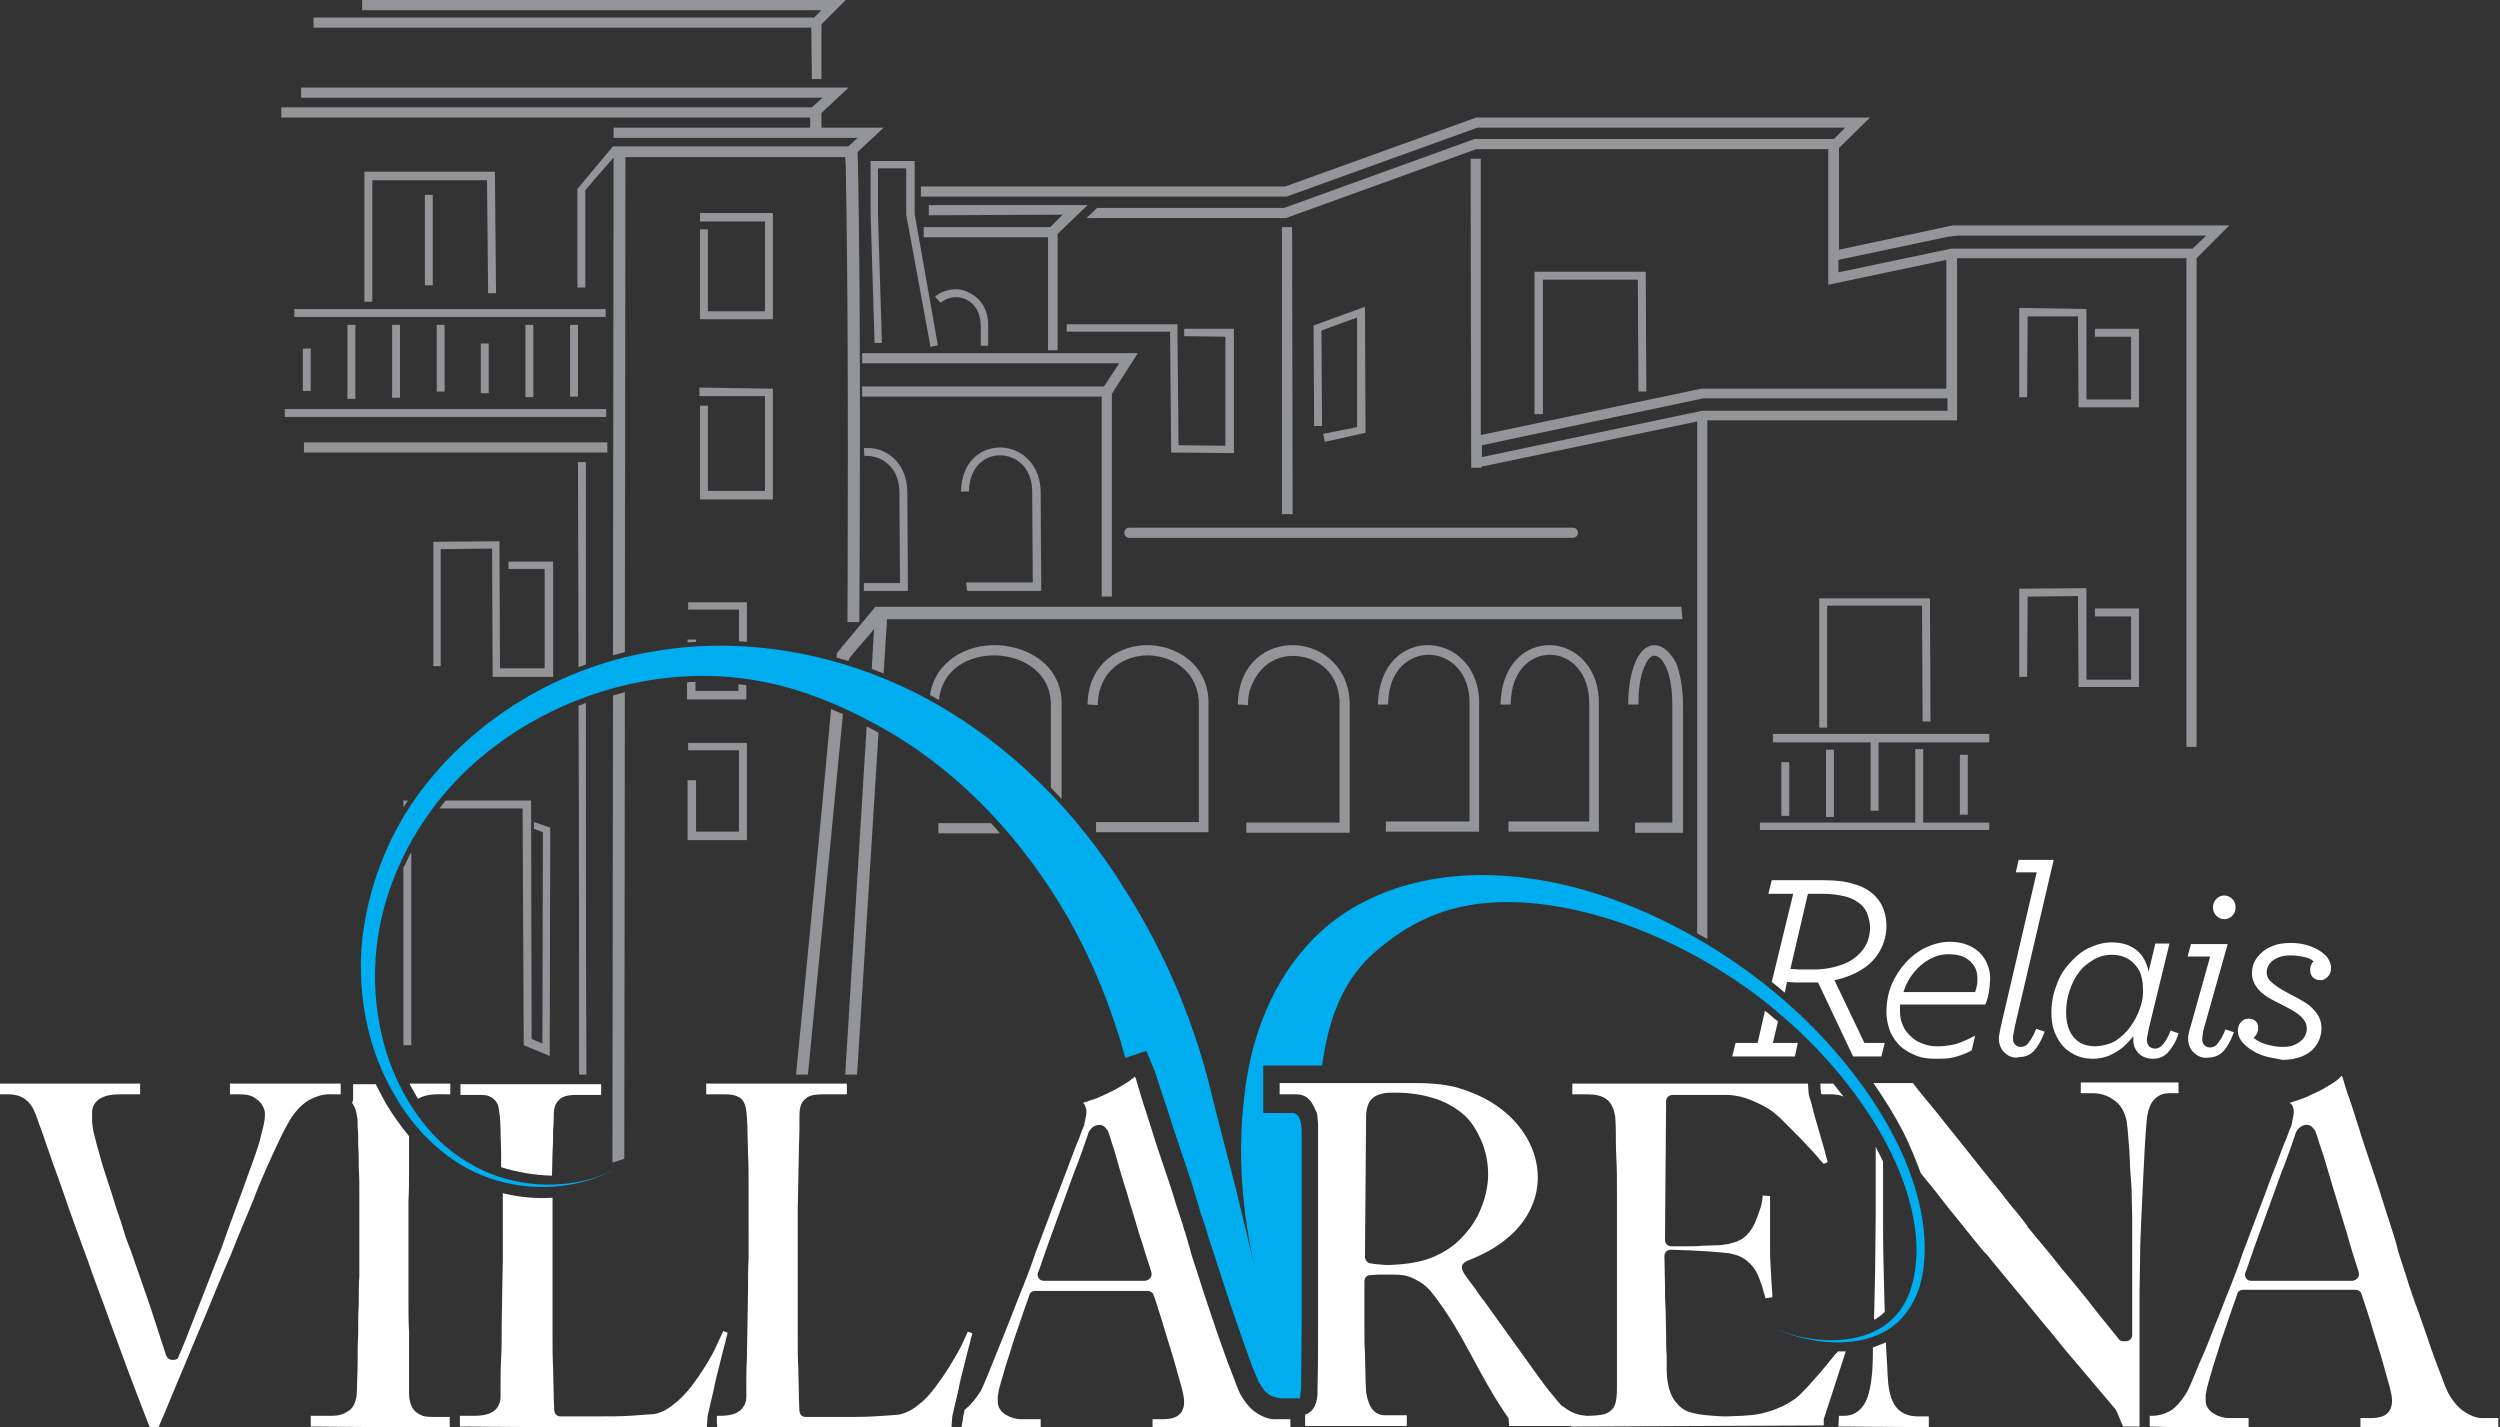 <?xml version="1.0" encoding="utf-8"?>
<!-- Generator: Adobe Illustrator 24.0.2, SVG Export Plug-In . SVG Version: 6.00 Build 0)  -->
<svg version="1.0" id="Layer_1" xmlns="http://www.w3.org/2000/svg" xmlns:xlink="http://www.w3.org/1999/xlink" x="0px" y="0px"
	 viewBox="0 0 442.5 252.6" style="enable-background:new 0 0 442.5 252.6;" xml:space="preserve">
<rect x="0" y="0" width="442.5" height="252.6" fill="#333333" stroke="none"/>
<style type="text/css">
	.st0{fill:#939598;}
	.st1{fill-rule:evenodd;clip-rule:evenodd;fill:#00AEEF;}
	.st2{fill:#FFFFFF;}
	.st3{fill-rule:evenodd;clip-rule:evenodd;fill:#FFFFFF;}
</style>
<g id="Casale">
	<path class="st0" d="M152.9,104.6h7.8l-0.1-17.2c0.1-5.2-3.4-8.1-7-8.1c-0.2,0-0.5,0-0.7,0l0.1,1.4c3-0.2,6.3,2,6.2,6.7l0.1,15.8
		h-6.4V104.6z"/>
	<path class="st0" d="M121.8,107.9h9v5.6c0.4,0,0.9,0.1,1.4,0.1v-7h-10.4L121.8,107.9L121.8,107.9z"/>
	<polygon class="st0" points="123.9,39.2 135.4,39.2 135.4,55.1 125.3,55.1 125.3,40.6 123.9,40.6 123.9,56.5 136.8,56.5 
		136.8,37.7 123.9,37.7 	"/>
	<path class="st0" d="M171.2,104.6h13.1l-0.1-17.2c0.1-5.1-3.3-8-6.9-8.2c-3.6-0.1-7.1,2.4-7.2,7.8h1.4c0.1-4.6,3-6.5,5.7-6.4
		c2.8,0.1,5.6,2.3,5.5,6.7l0.1,15.8h-11.8L171.2,104.6z"/>
	<polygon class="st0" points="123.8,70.1 135.4,70.1 135.4,86.9 125.3,86.9 125.3,71.8 123.9,71.8 123.9,88.4 136.8,88.4 
		136.8,68.8 123.8,68.6 	"/>
	<path class="st0" d="M123.2,113.2h-1.5v0.5c0.5,0,1-0.1,1.5-0.1V113.2z"/>
	<path class="st0" d="M174.9,61.2v-3.4c0.1-3-1.4-5.1-3.4-6c-0.7-0.4-1.5-0.6-2.3-0.6c-1.3,0-2.6,0.4-3.7,1.3l1,1.1
		c1.3-1.1,3-1.3,4.5-0.6s2.6,2.3,2.6,4.8v3.4L174.9,61.2L174.9,61.2z"/>
	<polygon class="st0" points="196.8,105.6 196.8,69.7 201.4,62.5 152.6,62.5 152.6,64.3 198.1,64.3 195.4,68.4 152.6,68.4 
		152.6,70.2 195,70.2 195,105.6 	"/>
	<polygon class="st0" points="143.7,14 145.4,14 145.4,4.3 149.7,0 64.1,0 64.1,1.8 145.4,1.8 144.1,3.1 55.5,3.1 55.5,4.9 
		143.6,4.9 	"/>
	<path class="st0" d="M71.4,185h1.4v-34.2c-0.5,0.9-0.9,1.9-1.4,2.8V185z"/>
	<path class="st0" d="M71.4,142.9c0.3-0.4,0.5-0.8,0.8-1.2h-0.8V142.9z"/>
	<path class="st0" d="M94.5,146.7l1.6,0.6l-0.1,37.4l-1.9-0.8L94,141.7H78.9c-0.4,0.4-0.7,0.9-1.1,1.4h14.7l0.2,41.9l4.6,1.9
		l0.1-40.4l-2.9-1L94.5,146.7L94.5,146.7z"/>
	<polygon class="st0" points="90,100.7 96.4,100.7 96.4,118.3 88.5,118.3 88.4,95.8 76.7,95.9 76.7,117.9 78,117.9 78,97.2 
		87.1,97.1 87.2,119.8 97.9,119.8 97.9,99.4 90,99.4 	"/>
	<path class="st0" d="M149.7,29.6c0.6,29.3,0.3,79.5,0.3,80.1v0.4h2.1v-0.4c0-0.5,0.4-54.2-0.3-82.8l4.6-4.3h-11V20l4.8-4.5H53.3
		v1.8h92.3l-1.9,1.7H49.8v1.8h93.6v1.8h-34.8v1.8h43.2l-1.6,1.5h-41.7c-1.5,1.8-6,7.2-6.1,7.3l-0.2,0.2v0.3v17.2h1.4V33.8v-0.1
		c0.7-0.9,3.2-3.8,5-5.8l-0.1,88.1c0.7-0.2,1.4-0.4,2.1-0.6l0.1-87.6h38.9L149.7,29.6z"/>
	<path class="st0" d="M293.1,114.2c-1.6-0.1-2.7,1-3.5,2.7s-1.4,4.3-1.4,7.6v0.2h1.8v-0.2c0-3.2,0.5-5.4,1.2-6.8
		c0.7-1.5,1.4-1.8,1.8-1.6c0.5,0,1.2,0.5,1.9,2c0.7,1.5,1.1,3.8,1.1,6.8v20.7h-6.6v1.8h8.5V125c0-3.2-0.5-5.7-1.2-7.6
		C295.8,115.7,294.6,114.4,293.1,114.2z"/>
	<path class="st0" d="M199,94.3c0,0.5,0.4,0.9,0.9,0.9h78.5c0.5,0,0.9-0.4,0.9-0.9s-0.4-0.9-0.9-0.9h-78.5
		C199.4,93.4,199,93.8,199,94.3z"/>
	<polygon class="st0" points="208.6,78.8 208.4,57.4 188.8,57.4 188.8,58.7 207.1,58.7 207.3,80.1 218.4,80.2 218.4,58.2 
		209.6,58.2 209.6,59.5 216.9,59.6 216.9,78.9 	"/>
	<polygon class="st0" points="226.9,40.2 226.9,91 228.8,91 228.7,40.2 	"/>
	<polygon class="st0" points="154.1,28.5 154.1,37.8 154.8,60.7 156.1,60.7 155.4,37.8 155.4,29.8 160.4,29.8 160.4,38 164.7,61.4 
		166,61.1 161.9,37.9 161.9,28.5 	"/>
	<polygon class="st0" points="163.5,40.2 163.5,42 185.5,42 185.5,62 187.2,62 187.2,41.4 192.5,36.3 164.4,36.3 164.4,38.1 
		188.1,38 185.9,40.2 	"/>
	<path class="st0" d="M297.6,107.4h-0.2H154.9l-0.2,0.3c-0.9,1.1-6.3,7.5-6.4,7.7l-0.2,0.3v0.4c0,0.1,0,0.2,0,0.3
		c0.7,0.2,1.4,0.4,2.1,0.6l0.1-0.4l0.2-0.3c0.7-0.9,2.2-2.6,3.6-4.2l0.6-0.8l-0.4,7.1c0.7,0.3,1.4,0.5,2.1,0.8l0.6-9.6h140.8
		L297.6,107.4L297.6,107.4z"/>
	<polygon class="st0" points="234.2,76.8 234.5,78.2 241.7,76.6 241.6,54.3 232.5,57.6 232.6,75.4 234,75.4 233.9,58.5 240.2,56.2 
		240.2,75.6 	"/>
	<path class="st0" d="M274.6,114.2c-4.5-0.2-8.8,3.3-9,10.3v0.2h1.8v-0.2c0.1-6.1,3.8-8.7,7.1-8.6c3.4,0.1,6.9,3,6.8,8.9v20.6H267
		v1.8h16v-22.4C283.2,118.3,279,114.4,274.6,114.2z"/>
	<path class="st0" d="M253.1,114.2c-4.6-0.2-9,3.3-9.2,10.3v0.2h1.8v-0.2c0.1-6.1,3.9-8.7,7.4-8.6s7.2,3.1,7,8.9v20.6h-14.8v1.8
		h16.5v-22.4C262,118.2,257.6,114.4,253.1,114.2z"/>
	<path class="st0" d="M229.2,114.2c-5-0.2-9.9,3.2-10.1,10.3v0.2l1.8,0.1v-0.2c0-0.8,0.1-1.5,0.2-2v-0.1c1.5-4.8,4.8-6.5,8.1-6.4
		c4.1,0.2,8.1,3.1,7.9,8.9v20.6h-16.5v1.8h18.3V125C239,118.2,234.1,114.4,229.2,114.2z"/>
	<path class="st0" d="M203.5,114.2c-5.2-0.2-10.8,3.1-11,10.3v0.2l1.8,0.1v-0.2c0.2-5.9,4.7-8.7,9.1-8.6c4.6,0.2,8.9,3.2,8.8,8.9
		v20.6H194v1.8h19.9V125C214.2,118.1,208.8,114.4,203.5,114.2z"/>
	<path class="st0" d="M176.5,114.2c-5.3-0.2-10.9,2.7-11.9,8.8l1.6,0.9c0.5-5.4,5.2-8,10.1-7.9c5.1,0.2,9.8,3.3,9.7,8.9v14.5
		c0.6,0.6,1.2,1.3,1.9,2V125C188.2,118.1,182.3,114.4,176.5,114.2z"/>
	<polygon class="st0" points="313.8,131.4 331.1,131.4 331.1,143.5 332.5,143.5 332.5,131.4 352.1,131.4 352.1,129.9 313.8,129.9 	
		"/>
	<polygon class="st0" points="340.4,132.6 339,132.6 339,145.6 311.5,145.6 311.5,146.9 352.1,146.9 352.1,145.6 340.4,145.6 	"/>
	<rect x="315.3" y="134.9" class="st0" width="1.4" height="9.5"/>
	<path class="st0" d="M130.8,122.3h-7.7v-1.6c-0.5,0-1,0-1.5,0.1v3h10.5v-2.5c-0.4-0.1-0.9-0.1-1.4-0.2V122.3z"/>
	<rect x="323.2" y="132.7" class="st0" width="1.4" height="11.9"/>
	<path class="st0" d="M166.1,145.7v1.8h10.9c-0.5-0.6-1-1.2-1.6-1.8H166.1z"/>
	<path class="st0" d="M345.6,39.9L345.6,39.9l-20.1,4.3V26.2l5.5-5.4h-69.7l-33.8,12.2H163v1.8h64.7l33.8-12.2h65.1l-2,2H261
		l-33.7,12.2h-33.1l-1.9,1.8h35.3l33.7-12.2h62.3v23.7v0.3l20.9-4.4v22.8h-43.4l-39,8.2V28.1h-1.8l0.1,54.7h1.8v-0.2l38.2-8v90.6
		c0.6,0.3,1.2,0.7,1.8,1V74.4h42.4h1.8V45.7h40.6v86.5h1.8V45.7l5.8-5.8C394.7,39.9,345.6,39.9,345.6,39.9z M344.7,72.7h-43.4
		l-39,8.2v-2.1l39.2-8.3h43.2L344.7,72.7L344.7,72.7z M388.1,44h-42.7l-20,4.2V46l19.4-4.1l1.8-0.2h43.9L388.1,44z"/>
	<rect x="346.9" y="133.6" class="st0" width="1.4" height="10.6"/>
	<polygon class="st0" points="370.8,59.6 377.2,59.6 377.2,70.7 369.3,70.7 369.3,54.7 357.4,54.5 357.4,70.3 358.8,70.3 358.9,56 
		367.8,56 367.9,72.1 378.6,72.1 378.6,58.2 370.8,58.2 	"/>
	<polygon class="st0" points="289.9,49.5 290,69.3 291.4,69.3 291.3,48.1 271.6,48.1 271.6,73.3 273.1,73.3 273.1,49.5 	"/>
	<polygon class="st0" points="340.2,107.2 340.3,127.7 341.7,127.7 341.6,105.9 322,105.9 322,128.8 323.4,128.8 323.4,107.2 	"/>
	<polygon class="st0" points="370.8,109.1 377.2,109.1 377.2,120.3 369.3,120.3 369.3,104.1 357.4,104.2 357.4,119.8 358.8,119.8 
		358.9,105.6 367.8,105.5 367.9,121.6 378.6,121.6 378.6,107.7 370.8,107.7 	"/>
	<rect x="77.3" y="57.5" class="st0" width="1.4" height="11.8"/>
	<rect x="69.4" y="57.5" class="st0" width="1.4" height="12.9"/>
	<rect x="85.1" y="60.8" class="st0" width="1.4" height="8.8"/>
	<rect x="61.5" y="57.5" class="st0" width="1.4" height="13.1"/>
	<rect x="93" y="57.5" class="st0" width="1.4" height="12.8"/>
	<rect x="52.1" y="54.7" class="st0" width="55.1" height="1.4"/>
	<rect x="100.9" y="57.5" class="st0" width="1.4" height="12.7"/>
	<polygon class="st0" points="121.8,132.8 130.8,132.8 130.8,147.2 123.2,147.2 123.2,138.1 121.7,138.1 121.7,148.7 132.2,148.7 
		132.2,131.5 121.8,131.5 	"/>
	<rect x="53.8" y="78.3" class="st0" width="53.7" height="1.8"/>
	<rect x="50.4" y="72.4" class="st0" width="56.9" height="1.4"/>
	<path class="st0" d="M103.7,81.8h-1.4c0,11.3,0.1,23.6,0.1,36.3c0.4-0.2,0.9-0.3,1.3-0.5C103.7,105.1,103.7,92.9,103.7,81.8z"/>
	<rect x="53.6" y="61.7" class="st0" width="1.4" height="7.5"/>
	<polygon class="st0" points="86.4,51.9 87.8,51.9 87.6,30.4 64.5,30.4 64.5,53.4 65.9,53.4 65.9,31.9 86.2,31.9 	"/>
	<rect x="75.2" y="34.5" class="st0" width="1.4" height="16"/>
	<path class="st0" d="M102.4,124.9c0.1,23.2,0.1,46.6,0.1,65.3h1.3c-0.1-18.8-0.1-42.5-0.1-65.8
		C103.3,124.6,102.9,124.8,102.4,124.9z"/>
	<path class="st0" d="M149.6,190.2h2.1l3.8-60.5c-0.7-0.4-1.4-0.8-2.1-1.1L149.6,190.2z"/>
	<path class="st0" d="M140.9,190.2h2.1c2.1-21.4,4.4-45,6.2-63.8c-0.7-0.3-1.4-0.6-2.1-0.9C145.4,144.5,143,168.6,140.9,190.2z"/>
	<path class="st0" d="M108.4,205.8l2.1-0.7l0.1-82.6c-0.7,0.2-1.4,0.4-2.1,0.6L108.4,205.8z"/>
</g>
<path id="V_1_" class="st1" d="M224.7,246.9c-0.6-0.4-1.2-1-1.9-2.3c-0.2-0.4-0.5-1.2-1.1-2.6c-0.5-1.4-1.1-3-1.8-5
	c-0.7-2-1.4-4-2.1-6.1c-0.7-2.1-1.4-4.2-2-6.1c-0.6-1.9-1.2-3.6-1.6-4.9c-0.1-0.2-0.1-0.5-0.2-0.6l-0.7-2.3h0l-0.2-0.7l-0.1-0.2
	c-0.2-0.5-0.3-1-0.4-1.1l-0.4-1.4l-0.7-2.3l-0.2-0.7c-0.6-2-1.3-4-2-6.1c-0.7-2.1-1.4-4.1-2-6c-0.6-2-1.2-3.7-1.7-5.2l-1.2-3.7
	l-0.1-0.2l-1.4-3.4l-3.6,1.2l-0.1,0.1c-2.4-8.8-5.8-17.2-10.3-25.1c-7.7-13.3-18.3-24.9-31.4-32.6c-13.1-7.6-25.8-11.5-41.2-9.4
	c-16.3,2.3-32.4,11.4-41.6,25.6c-4.6,7-7.6,15.2-8.2,23.6c-0.6,8.2,1,16.8,4.9,24c2.8,5.1,6.7,9.7,11.7,12.5
	c6.3,3.8,14.4,4.8,21.8,2.7l3.8-1.5l-3.8,1.6c-7.4,2.4-15.6,1.7-22.4-2c-5.2-2.9-9.5-7.4-12.5-12.6c-4.4-7.3-6.4-16-6.1-24.8
	c0.4-8.8,3.2-17.6,7.8-25.2c9.5-15.3,26.2-25.9,44-28.8c16.6-2.9,33.9,0.6,48.4,8.4c14.5,7.9,26.5,19.9,35.1,33.9
	c6.8,10.7,11.9,22.6,15,35c1.3,5.4,3,11.7,4.5,17.6l4.4,18.3l-0.8-3.3c-2.6-10.9-3.2-21.3-2.1-30.8c1.3-12.4,6.1-23.1,14.6-30.4
	c8.6-7.2,21.3-10.6,36-8.5c15.7,2.1,33.7,10.9,47.7,24c7,6.6,12.8,14.1,16.8,21.8c3.9,7.6,5.8,15.2,5.3,21.7
	c-0.3,4.6-1.9,8.6-5,11.3c-4,3.4-10.4,4.2-17.5,2.3l-3.7-1.3l3.7,1.2c6.9,1.6,13.1,0.5,16.7-2.9c2.9-2.6,4.2-6.7,4.4-11.2
	c0.3-6.4-1.9-13.8-5.8-20.9c-4-7.2-9.7-14.3-16.4-20.3c-13.3-12.1-30.3-19.6-44.5-21.2c-13.5-1.5-22.2,2.2-29.8,9.1
	c-5.4,5.1-7.6,11.8-8.7,19.5h-10.4v8.4l5.1,0c1.6,0,1.7,2.3,1.7,3.6v21.4c0,4,0,8.1,0,12.2c0,3.8-0.1,7.6-0.1,11.5l-0.2,1.8l-0.1,0
	h-3.3C226,247.4,225.4,247.3,224.7,246.9"/>
<g id="Villarena">
	<path class="st2" d="M27.2,253.3l-0.3-0.1c-0.2-0.3-0.4-0.6-0.6-1.1c-0.6-1.5-1.3-3.4-2.2-5.7c-0.9-2.3-1.8-4.8-2.8-7.5
		s-2-5.4-3-8.2c-1-2.7-2-5.3-2.8-7.7c-0.9-2.4-1.6-4.4-2.2-6c-0.6-1.6-1.2-3.4-1.9-5.4c-0.7-2-1.4-4-2.1-5.9c-0.7-2-1.3-3.7-1.8-5.2
		c-0.6-1.5-0.9-2.6-1.2-3.3c-0.4-1.1-1-2-1.8-2.6c-0.8-0.6-1.8-0.9-2.9-0.9H0v-1.9h24.8v1.9H21c-1.2,0-2.3,0.2-3.2,0.7
		c-0.9,0.5-1.5,1.4-1.5,2.5c0,0.4,0,0.8,0,1.4c0,0.6,0.1,1.2,0.2,1.8c0.2,0.9,0.5,2,0.9,3.5c0.4,1.5,0.9,3.2,1.5,5
		c0.6,1.8,1.2,3.6,1.7,5.3c0.6,1.7,1.1,3.2,1.5,4.6c0.2,0.7,0.6,1.7,1.1,3c0.5,1.4,1,2.9,1.6,4.6c0.6,1.7,1.2,3.5,1.8,5.2
		c0.6,1.8,1.1,3.4,1.6,4.9c0.5,1.5,0.9,2.8,1.2,3.7c0.2,0.5,0.6,0.8,1.1,0.8h0.2c0.3,0,0.6-0.1,0.8-0.3l0.2-0.5c0.4-1,1-2.3,1.6-3.9
		c0.6-1.6,1.3-3.3,2-5.1c0.7-1.8,1.4-3.6,2.1-5.4c0.7-1.8,1.3-3.3,1.8-4.6c0.5-1.3,0.8-2.3,1-2.8c0.3-0.8,0.7-1.9,1.2-3.3
		c0.5-1.4,1.1-3,1.7-4.6c0.6-1.7,1.2-3.4,1.8-5c0.6-1.7,1.1-3.2,1.4-4.6c0.4-1.4,0.6-2.5,0.6-3.4c0-0.6-0.2-1.1-0.5-1.6
		c-0.3-0.6-0.9-1-1.5-1.4c-0.7-0.4-1.5-0.5-2.4-0.5h-1.8v-1.9h19.6v1.9h-1.7c-1.2-0.1-2.5,0.3-3.7,0.9c-1.3,0.7-2.5,1.9-3.5,3.5
		c-0.6,1-1.3,2.3-2,3.8c-0.7,1.5-1.5,3.2-2.3,5c-0.8,1.8-1.6,3.7-2.3,5.6c-0.8,1.9-1.5,3.6-2.2,5.3c-0.7,1.6-1.2,3-1.7,4.2
		c-0.3,0.7-0.8,1.8-1.5,3.5c-0.7,1.6-1.5,3.6-2.4,5.8c-0.9,2.2-1.9,4.5-2.9,6.9c-1,2.4-1.9,4.6-2.8,6.7c-0.9,2.1-1.6,3.9-2.2,5.3
		c-0.6,1.4-1,2.3-1.1,2.6c-0.1,0.2-0.2,0.3-0.3,0.4L27.2,253.3z"/>
	<path class="st2" d="M81.4,252.5v-1.9h2.4c1.1,0,2-0.1,2.8-0.4c0.7-0.3,1.3-0.7,1.6-1.4c0.3-0.5,0.4-1.1,0.4-1.6c0-0.2,0-1,0-2.2
		c0-1.2,0-2.8,0.1-4.6s0.1-3.8,0.1-5.9c0-2.1,0.1-4.2,0.1-6.2c0-2,0.1-3.9,0.1-5.5c0-1.6,0-2.9,0-3.8V214c0-0.8,0-1.8,0-2.8
		c2.9,0.7,5.8,1,8.8,0.8c0,0.7,0,1.4,0,1.9c0,1.6,0,3.1,0,4.3v7.4c0,0.3,0,1,0,2.1s0,2.4,0,4c0,1.6,0,3.3,0,5.1c0,1.8,0,3.5,0.1,5.3
		c0,1.7,0.1,3.2,0.1,4.6c0,1.3,0.1,2.3,0.1,3c0.1,0.6,0.5,1,1.1,1h4.9c1.6,0,0.3,0,2.1,0c1.8,0,3.5,0,5.2-0.1
		c1.6-0.1,3.1-0.2,4.3-0.3c1.2-0.2,2.4-0.8,3.5-1.7c1.1-0.8,2.1-1.9,3.1-3.1c0.9-1.2,1.8-2.5,2.6-3.8c0.8-1.3,1.5-2.5,2-3.7
		c0.3-0.6,0.5-1.1,0.7-1.5l0.4-0.9l0.8,0.3l-0.1,0.4c-0.1,0.3-0.2,0.7-0.3,1.2c-0.3,1-0.6,2.3-1,3.9c-0.4,1.5-0.8,3.1-1.1,4.7
		c-0.4,1.6-0.7,3-1,4.3c-0.1,0.2-0.1,1.4-0.2,2.4L81.4,252.5L81.4,252.5z M88.7,206.6l0-2.2c0-1.6-0.1-3-0.1-4.2
		c0-1.2-0.1-2-0.1-2.4c-0.1-0.8-0.2-1.5-0.3-2c-0.2-0.7-0.7-1.3-1.3-1.6c-0.6-0.4-1.4-0.4-2.2-0.4h-3.2v-1.9h24.9v1.9h-4.4
		c-0.9,0-1.8,0.1-2.4,0.4c-0.7,0.4-1.2,1-1.4,1.7c-0.2,0.6-0.2,1.4-0.2,2.2c0,0.2,0,0.9-0.1,2c0,1.1,0,2.4-0.1,3.9l-0.1,4.1
		C94.6,208,91.6,207.5,88.7,206.6"/>
	<path class="st2" d="M126.9,250.6h0.4c1.1,0,2-0.1,2.8-0.4c0.7-0.3,1.2-0.7,1.6-1.4c0.3-0.5,0.4-1.1,0.4-1.6c0-0.2,0-1,0-2.2
		c0-1.2,0-2.8,0.1-4.6c0-1.8,0.1-3.8,0.1-5.9c0-2.1,0.1-4.2,0.1-6.2c0-2,0-3.9,0.1-5.5c0-1.6,0-2.9,0-3.8V214c0-1.4,0-3,0-4.7
		c0-1.7,0-3.4-0.1-5c0-1.6-0.1-3-0.1-4.2c0-1.2-0.1-2-0.1-2.4c-0.1-0.8-0.1-1.5-0.3-2c-0.2-0.7-0.6-1.3-1.3-1.6
		c-0.6-0.3-1.4-0.4-2.2-0.4H125v-1.9h24.9v1.9h-4.4c-0.9,0-1.8,0.1-2.4,0.4c-0.7,0.4-1.2,1-1.4,1.7c-0.2,0.6-0.2,1.4-0.2,2.2
		c0,0.2,0,0.9,0,2s-0.1,2.4-0.1,3.9c0,1.5-0.1,3.2-0.1,5c0,1.7-0.1,3.4-0.1,5.1c0,1.6,0,3.1,0,4.3v7.4v2.1c0,1.1,0,2.4,0,4
		c0,1.6,0,3.3,0,5.1c0,1.8,0,3.6,0.1,5.3c0,1.7,0.1,3.2,0.1,4.6c0,1.3,0.1,2.3,0.1,3c0.1,0.6,0.5,1,1.1,1h4.8c1.6,0,0.3,0,2.1,0
		c1.8,0,3.5,0,5.2-0.1c1.7-0.1,3.1-0.2,4.3-0.3c1.2-0.2,2.4-0.8,3.5-1.7c1.1-0.8,2.1-1.9,3-3.1c0.9-1.2,1.8-2.5,2.6-3.8
		c0.8-1.3,1.5-2.5,2.1-3.7c0.3-0.6,0.5-1.1,0.7-1.5l0.4-0.9l0.8,0.3l-0.1,0.4c-0.1,0.3-0.2,0.7-0.3,1.2c-0.3,1-0.6,2.3-1,3.9
		c-0.4,1.5-0.8,3.1-1.1,4.7c-0.4,1.6-0.7,3-1,4.3c-0.1,0.2-0.1,1.4-0.2,2.4h-41.4C126.8,251.6,126.9,250.8,126.9,250.6"/>
	<path class="st2" d="M170.5,250.6c0.1-0.3,0.2-0.7,0.2-1c0,0,0.1-0.1,0.1-0.1c1-0.8,1.9-1.9,2.8-3.3c0.2-0.4,0.6-1.3,1.1-2.5
		c0.5-1.3,1.2-2.9,1.9-4.7s1.6-3.9,2.4-6c0.8-2.1,1.6-4.1,2.4-6.1s1.4-3.7,1.9-5.2c0.1-0.3,0.4-1,0.8-2.1c0.4-1.1,0.9-2.4,1.5-4
		c0.6-1.6,1.2-3.2,1.9-5s1.3-3.4,1.9-5c0.6-1.6,1.1-3,1.6-4.1c0.4-1.2,0.7-1.9,0.9-2.3c0,0,0-0.1,0-0.1c0.1-0.3,0.1-0.6,0.2-1
		c0.1-0.4,0.2-0.9,0.2-1.3c0-0.2,0-0.5-0.1-0.7c-0.1-0.3-0.2-0.6-0.4-0.8l-0.1-0.1l2.4-0.8c0.9-0.4,1.8-0.8,2.6-1.2
		c0.9-0.4,1.6-0.9,2.3-1.3c0.5-0.3,1-0.6,1.3-0.9l0.3-0.2l0.2-0.2l0.1,0l0.2,0.4l0,0.1l1.1,3.7c0.5,1.6,1.1,3.3,1.7,5.3
		c0.6,2,1.3,4,2,6.1c0.7,2.1,1.4,4.1,2,6.1l0.2,0.7l1.4,4.2c-0.4-1.1-0.1-0.3,0.1,0.5l0.1,0.2l1,3.4c-0.2-0.9-0.1-0.3,0,0.1
		c0.4,1.4,1,3.1,1.6,5c0.6,2,1.3,4,2,6.1c0.7,2.1,1.4,4.2,2.1,6.1c0.7,2,1.3,3.6,1.9,5.1c0.5,1.4,0.9,2.4,1.2,3
		c0.9,1.6,1.9,2.8,3.1,3.5c1.1,0.7,2.3,1.1,3.4,1h2.4v1.9h-24.4v-1.9h1.8c1.2,0,2.5-0.2,3.2-1.1c0.7-0.9,0.7-2.2,0.4-3.4
		c-0.1-0.7-0.4-1.6-0.7-2.7c-0.3-1.2-0.7-2.4-1.1-3.9c-0.4-1.4-0.9-2.8-1.3-4.2c-0.4-1.4-0.8-2.7-1.2-3.9c-0.4-1.2-0.6-2.1-0.9-2.7
		c-0.1-0.5-0.6-0.8-1-0.8h-20c-0.5,0-0.9,0.3-1,0.7c-0.1,0.4-0.4,1.2-0.8,2.3c-0.4,1.1-0.8,2.4-1.3,3.8c-0.5,1.4-1,2.9-1.4,4.3
		c-0.5,1.5-0.9,2.8-1.2,3.9c-0.3,1.1-0.6,2-0.7,2.5c-0.1,0.4-0.1,0.8-0.2,1.2c0,0.3,0,0.6,0,0.9c0,1,0.6,1.8,1.4,2.3
		c0.8,0.5,1.8,0.8,2.8,0.8h3.4v1.9h-14.1C170.4,251.6,170.5,250.7,170.5,250.6 M203.8,225.2c-0.1-0.4-0.4-1.3-0.8-2.5
		c-0.4-1.2-0.8-2.7-1.4-4.4c-0.5-1.7-1-3.5-1.6-5.3c-0.5-1.9-1.1-3.6-1.6-5.3c-0.5-1.7-0.9-3.1-1.2-4.2c-0.4-1.1-0.6-1.9-0.7-2.2
		c-0.2-0.5-0.3-1-0.5-1.3l0,0l-0.1-0.1l0,0c-0.2-0.3-0.6-0.8-1.3-0.8c-0.5,0-1,0.2-1.4,0.6c-0.4,0.4-0.6,0.8-0.7,1.3
		c-0.1,0.2-0.3,0.9-0.7,2c-0.4,1.1-0.9,2.6-1.6,4.3c-0.6,1.7-1.3,3.5-2,5.5c-0.7,1.9-1.4,3.8-2,5.5s-1.2,3.3-1.6,4.5
		c-0.4,1.2-0.7,2.1-0.9,2.5c-0.2,0.7,0.3,1.4,1,1.4h18C203.5,226.6,204,225.9,203.8,225.2"/>
	<path class="st2" d="M380.5,252.5v-1.9h0.3c1.4,0,2.6-0.4,3.7-1.1c1-0.8,1.9-1.9,2.7-3.3c0.2-0.4,0.6-1.3,1.1-2.5
		c0.5-1.3,1.2-2.9,2-4.7c0.8-1.9,1.5-3.9,2.4-6c0.8-2.1,1.6-4.1,2.4-6.1s1.4-3.7,1.9-5.2c0.1-0.3,0.4-1,0.8-2.1s0.9-2.4,1.5-4
		c0.6-1.6,1.2-3.2,1.9-5c0.6-1.8,1.3-3.4,1.9-5c0.6-1.6,1.1-3,1.6-4.1c0.4-1.2,0.7-1.9,0.9-2.3c0,0,0-0.1,0-0.1
		c0.1-0.3,0.1-0.6,0.2-1c0.1-0.4,0.2-0.9,0.2-1.3c0-0.2,0-0.5-0.1-0.7c-0.1-0.3-0.2-0.6-0.5-0.8l-0.1-0.1l2.4-0.8
		c0.9-0.4,1.8-0.8,2.6-1.2c0.9-0.4,1.6-0.9,2.3-1.3c0.7-0.4,1.2-0.8,1.6-1.2l0.3-0.3l0.2,0.5c0.3,0.9,0.6,2.2,1.2,3.7
		c0.5,1.6,1.1,3.3,1.7,5.3c0.6,2,1.3,4,2,6.1c0.7,2.1,1.4,4.1,2,6.1c0.6,2,1.2,3.7,1.7,5.3c0.5,1.6,0.9,2.8,1.1,3.8
		c0.4,1.4,1,3.1,1.6,5c0.6,2,1.3,4,2.1,6.1c0.7,2.1,1.5,4.2,2.1,6.1c0.7,2,1.3,3.6,1.9,5.1c0.5,1.4,0.9,2.4,1.2,3
		c0.9,1.6,1.9,2.8,3.1,3.5c1.1,0.7,2.3,1.1,3.4,1h2.4v1.9h-24.4v-1.9h1.8c1.2,0,2.5-0.2,3.2-1.1c0.7-0.9,0.7-2.2,0.4-3.4
		c-0.1-0.7-0.4-1.6-0.7-2.7c-0.3-1.2-0.7-2.4-1.1-3.9c-0.4-1.4-0.9-2.8-1.3-4.2c-0.4-1.4-0.8-2.7-1.2-3.9s-0.7-2.1-0.9-2.7
		c-0.1-0.5-0.6-0.8-1-0.8h-20c-0.5,0-0.9,0.3-1,0.7c-0.1,0.4-0.4,1.2-0.8,2.3c-0.4,1.1-0.8,2.4-1.3,3.8c-0.5,1.4-1,2.9-1.4,4.3
		c-0.5,1.5-0.9,2.8-1.2,3.9c-0.3,1.1-0.6,2-0.7,2.5c-0.1,0.4-0.1,0.8-0.2,1.2c0,0.3,0,0.6,0,0.9c0,1,0.6,1.8,1.4,2.3
		c0.8,0.5,1.8,0.8,2.8,0.8h3.4l0,1.9L380.5,252.5L380.5,252.5z M417.5,225.2c-0.1-0.4-0.4-1.3-0.8-2.5c-0.4-1.2-0.8-2.7-1.3-4.4
		c-0.5-1.7-1.1-3.5-1.6-5.3c-0.6-1.9-1.1-3.6-1.6-5.3c-0.5-1.7-0.9-3.1-1.3-4.2s-0.6-1.9-0.7-2.2c-0.2-0.5-0.3-1-0.5-1.3l0,0
		l-0.1-0.1l0,0c-0.2-0.3-0.6-0.8-1.3-0.8c-0.5,0-1,0.2-1.4,0.6c-0.4,0.4-0.6,0.8-0.7,1.3c-0.1,0.2-0.3,0.9-0.7,2
		c-0.4,1.1-0.9,2.6-1.6,4.3c-0.6,1.7-1.3,3.5-2,5.5c-0.7,1.9-1.4,3.8-2,5.5s-1.2,3.3-1.6,4.5c-0.4,1.2-0.7,2.1-0.9,2.5
		c-0.2,0.7,0.3,1.4,1,1.4h18C417.2,226.6,417.7,225.9,417.5,225.2"/>
	<path class="st2" d="M278.1,252.5v-1.9h2.7c1.3,0,2.4-0.1,3.2-0.3c0.9-0.3,1.6-0.9,1.9-1.8c0.2-0.7,0.3-1.7,0.3-2.7v-29
		c0-1.8,0-3.8,0-5.8c0-2,0-4-0.1-5.9s-0.1-3.5-0.1-4.8c0-1.3-0.1-2.2-0.1-2.6c-0.2-1.3-0.6-2.4-1.5-3.1c-0.9-0.7-2.1-0.9-3.4-0.9
		h-2.7v-1.9H320c0.1,0.9,0.1,1.9,0.2,2.1c0.3,0.9,0.6,2,0.9,3.3c0.4,1.3,0.7,2.5,1.1,3.8c0.3,1.2,0.7,2.3,0.9,3.2
		c0.1,0.4,0.2,0.8,0.3,1.1l0.1,0.4l-0.7,0.3l-0.3-0.3c-0.2-0.2-0.4-0.4-0.6-0.7c-0.5-0.6-1.2-1.4-2-2.2c-0.8-0.9-1.6-1.7-2.5-2.6
		c-0.9-0.9-1.7-1.7-2.4-2.4c-0.8-0.7-1.4-1.2-1.9-1.5c-1-0.6-2-1.1-3.2-1.6c-1.2-0.5-2.5-0.8-3.9-0.9h-10c-0.6,0-1.1,0.5-1.1,1.1
		l-0.2,24.6c0,0.6,0.5,1.1,1.1,1.1c0.7,0,1.5,0,2.5,0c1,0,2,0,3-0.1c1,0,2-0.1,2.8-0.1c0.4,0,0.7,0,1-0.1l0.7-0.1l0.1,0l1.4-0.4
		c0.5-0.2,0.9-0.4,1.3-0.7c0.8-0.6,1.5-1.5,2-2.6c0.3-0.7,0.6-1.5,0.9-2.4c0.2-0.5,0.3-1,0.4-1.5l0.1-1l1.3,0.1l0,0.3
		c0,0.3,0,0.6,0,1c0,0.8,0,1.7,0,2.6c0,1,0,1.9,0,2.8v2.2c0,1.2,0,2.4,0.1,3.6c0.1,1.2,0.1,2.4,0.2,3.4c0,0.5,0.1,1,0.1,1.4l0,0.6
		l-1.2,0.2l-0.6-2.1c-0.3-0.8-0.5-1.5-0.8-2.1c-0.5-1.1-1.2-1.9-2.1-2.6c-0.9-0.7-2-1-3.1-1.2c-1.1-0.1-2.2-0.2-3.4-0.3
		c-1.2-0.1-2.4-0.1-3.6-0.2c-1.2,0-2.2-0.1-3.2-0.1c-0.6,0-1.1,0.5-1.1,1.1l0.1,5.2c0,1.2,0,2.5,0.1,4c0,1.5,0.1,3,0.1,4.5
		s0,2.8,0.1,3.9c0,1.1,0,1.9,0,2.3c0,2.3,0.4,4.1,1.2,5.4c0.8,1.2,1.8,2.1,3.1,2.4c0.7,0.2,1.7,0.4,2.8,0.5c1.1,0.1,2.4,0.2,3.4,0.2
		s1.9-0.1,2.8-0.1c0.9-0.1,1.7-0.1,2.3-0.2c0.6-0.1,1.4-0.2,2.2-0.5c0.9-0.2,1.8-0.6,2.7-1c1-0.5,1.9-1,2.7-1.7l0,0
		c0.5-0.4,1-1,1.8-1.8c0.7-0.8,1.5-1.7,2.3-2.6c0.8-1,1.6-1.9,2.3-2.8c0.2-0.3,0.5-0.5,0.7-0.8c0.5,0,0.9,0,1.4,0l-3.9,12
		c0,0,0,0.5,0,1.1L278.1,252.5L278.1,252.5z"/>
	<path class="st2" d="M325.4,252.5l0.1-1.9h0.9c1.6,0,2.8-0.8,3.6-2.1c0.8-1.3,1.2-3.4,1.4-6c0-0.4,0.1-1.5,0.1-3c0-0.3,0-0.6,0-1
		c0.8-0.3,1.6-0.6,2.3-0.9c0,0.7,0.1,1.4,0.1,2c0.1,1.8,0.2,3,0.2,3.7c0.1,2.2,0.4,4,1.2,5.3c0.9,1.5,2.4,2.1,4.2,2.1h1.9l0,1.9
		L325.4,252.5L325.4,252.5z M374.4,249.4c-1-1.2-2.3-2.7-3.8-4.5c-1.5-1.8-3.2-3.8-5-5.9c-1.5-1.9-3-3.7-4.6-5.6
		c-1.5-1.8-2.9-3.6-4.2-5.1c-1.3-1.6-2.4-2.9-3.3-4s-1.5-1.8-1.7-2.1c0,0-0.1-0.1-0.1-0.1c-0.2-0.2-0.7-0.7-1.5-1.7
		c-0.8-1-1.8-2.2-2.9-3.6c-1.1-1.4-2.4-2.9-3.6-4.5s-2.5-3.1-3.6-4.5c0,0,0-0.1-0.1-0.1c-0.9-2.4-1.9-4.9-3.1-7.3
		c-1.5-2.9-3.3-5.8-5.3-8.7h7c0.8,1.1,1.8,2.3,2.3,2.9c0.9,1.1,2.1,2.5,3.4,4.2c1.4,1.7,2.8,3.5,4.4,5.5c1.5,1.9,3,3.8,4.5,5.6
		s2.6,3.4,3.7,4.6c1,1.3,1.7,2.1,2,2.6l0,0.1c0.2,0.2,0.7,0.8,1.5,1.8s1.8,2.1,2.9,3.5c1.1,1.4,2.3,2.9,3.6,4.4
		c1.2,1.5,2.5,3,3.6,4.5c1.1,1.4,2.1,2.6,2.9,3.6c0.8,1,1.4,1.7,1.6,2c0.2,0.3,0.5,0.4,0.9,0.4h0.4c0.6,0,1.1-0.5,1.1-1.1v-9
		c0-2.5,0-4.7,0-6.6s0-3.6,0-5.2c0-1.5-0.1-3-0.1-4.5c0-0.8-0.1-1.9-0.2-3.2c-0.1-1.3-0.1-2.7-0.2-4.1c-0.1-1.4-0.2-2.6-0.3-3.7
		c-0.1-1.1-0.2-1.9-0.4-2.4c-0.4-1.3-1.1-2.3-2.2-3c-1-0.7-2.2-1.1-3.5-1.1h-2.2v-1.9h17.3v1.9h-1.8c-1.2,0-2.2,0.6-2.9,1.6
		c-0.6,1-0.9,2.3-1,4c-0.1,1.2-0.2,2.7-0.3,4.5s-0.2,3.7-0.3,5.9c-0.1,2.1-0.2,4.3-0.3,6.5c-0.1,2.2-0.2,4.4-0.2,6.6
		c0,2.1-0.1,4.1-0.1,5.9v24h-2.9C375.2,251.3,374.8,249.9,374.4,249.4 M331.7,233.3c0.1-2.5,0.1-5.3,0.2-8.4c0-3.1,0.1-6.4,0.1-9.9
		v-11c0-0.4,0-0.7,0-1c0.5,0.9,0.9,1.8,1.3,2.6v8.2c0,3.7,0,7.2,0.1,10.5c0.1,2.9,0.1,5.5,0.2,7.9c0,0-0.1,0.1-0.1,0.1
		c-0.5,0.5-1.1,0.9-1.7,1.3C331.7,233.4,331.7,233.3,331.7,233.3 M324.1,193.7h-1.7c0-0.1-0.1-0.2-0.1-0.4c0-0.1-0.1-0.8-0.1-1.5
		h2.3c0.6,0.8,1.2,1.5,1.8,2.3C325.6,193.8,324.9,193.7,324.1,193.7"/>
	<path class="st3" d="M55,252.5v-1.9H58c0.7,0,1.3,0,1.9-0.1c0.7-0.1,1.4-0.5,2-0.9c0.7-0.6,1-1.4,1.2-2.4c0-0.3,0.1-1,0.1-2
		c0-1.1,0.1-2.4,0.1-4c0-1.6,0-3.3,0.1-5.1c0-1.8,0-3.6,0.1-5.4c0-1.8,0-3.4,0.1-4.8c0-1.4,0-2.6,0-3.4v-6c0-0.4,0-1,0-2
		c0-1,0-2.2,0-3.5c0-1.3,0-2.8-0.1-4.2c0-1.5,0-2.8-0.1-4.1c0-1.3,0-2.4-0.1-3.3c0-0.9,0-1.4-0.1-1.7c-0.1-1-0.4-1.9-0.9-2.5
		c0.2-0.3,0.2-0.6,0.2-0.9v-0.1v-2.3h4c0.6,1.2,1.2,2.3,1.8,3.4c1.2,2,2.6,4,4.1,5.8c0,0.5,0,1.1,0,1.7c0,1.5,0,3.1,0,4.8
		c0,1.7,0,3.3-0.1,4.8c0,1.5,0,2.8,0,3.8c0,1,0,1.6,0,1.9v6.7c0,0.2,0,0.8,0,1.9c0,1.1,0,2.3,0,4c0,1.6,0,3.3,0.1,5c0,1.8,0,3.4,0,5
		c0,1.6,0,2.9,0,4c0,1.1,0,1.7,0,1.9c0,1,0.2,1.9,0.6,2.6c0.4,0.7,1.1,1.1,1.8,1.4c0.6,0.2,1.4,0.2,2.1,0.2h2.7v1.9L55,252.5
		L55,252.5z M72.9,192.6c-0.1-0.2-0.3-0.5-0.4-0.8h7.2v1.9c-2.2,0-4.1-0.2-5.7,0.8C73.6,193.9,73.3,193.2,72.9,192.6"/>
	<path class="st2" d="M231,252.6v-2.2c1.2-0.4,2-1.4,2.2-3.5c0-0.2,0-0.4,0-0.5c0-0.2,0-0.4,0-0.7c0.1-3.9,0.1-7.8,0.1-11.6
		c0-4.1,0-8.2,0-12.2v-22.2c0-0.6,0-1.1-0.1-1.7c0-0.1,0-0.1,0-0.2c0-0.5-0.1-0.8-0.3-1.2c0-0.1-0.1-0.1-0.1-0.2
		c-0.8-2-1.9-2.7-3.3-2.7h-3v-2h24c2,0,4.1,0.1,6.1,0.5c1.2,0.2,2.3,0.6,3.4,1c14.6,5.3,17.8,22.9,0.1,29.8c-2.6,1-1,2.3,1,5.1
		c0.5,0.7,1,1.5,1.6,2.2c3.2,4.5,6.5,9,9.7,13.5c0.8,1.1,1.6,2.2,2.4,3.1c0.7,0.9,1.3,1.6,1.7,2l0.1,0c1,0.8,2.1,1.4,3.4,1.6
		c0.6,0.1,1.1,0.2,1.7,0.2l1.3,0l0,1.7h-15.9c0-0.7-0.1-1.3-0.1-1.4c-5.5-7.8-7.8-15-13.8-22.5c-0.8-0.9-1.7-1.6-2.8-2.1
		c-1.1-0.6-2.3-0.8-3.7-0.8c-0.2,0-2,0-2.6,0c-0.6,0-1.1,0.1-1.6,0.1c-0.6,0-1,0.5-1,1.1v4.7c0,1.3,0,2.9,0,4.5s0,2,0.1,3.6
		c0,1.6,0.1,3.1,0.1,4.3c0,1.2,0.1,2,0.1,2.4c0.1,1,0.4,1.9,0.8,2.7c0.5,0.9,1.4,1.5,2.5,1.5h3.9v1.9H231z M253.4,222.6
		c2-0.8,3.7-1.9,5-3.2c1.3-1.3,2.3-2.6,3.1-4.1c0.7-1.4,1.2-2.8,1.5-4.1c0.3-1.3,0.4-2.4,0.4-3.3c0-2.1-0.4-4.1-1.2-6
		c-0.8-1.8-1.7-3.3-3-4.5c-1.7-1.5-3.6-2.5-5.7-3.1c-2-0.6-4.2-0.9-6.5-0.9c-0.7,0-1.4,0-2,0.1c-0.6,0.1-1.2,0.3-1.7,0.6
		c-0.6,0.4-1,0.9-1.2,1.6c-0.2,0.6-0.3,1.2-0.3,1.9l-0.2,24.9c0,0.5,0.4,1,0.9,1.1c0.6,0.1,1.2,0.2,1.7,0.2c0.6,0.1,1.1,0.1,1.7,0.1
		C248.9,223.8,251.4,223.4,253.4,222.6"/>
</g>
<g id="Relais">
	<path class="st2" d="M401.5,187.1c-0.9-0.2-1.7-0.5-2.4-0.9c-0.7-0.4-1.3-0.8-1.9-1.4c-0.4-0.4-0.6-0.7-0.8-1.1
		c-0.2-0.4-0.3-0.8-0.3-1.2c0-0.4,0.1-0.7,0.2-1.1c0.2-0.3,0.4-0.6,0.7-0.8s0.6-0.3,1-0.3c0.6,0,1,0.2,1.3,0.5
		c0.3,0.3,0.4,0.7,0.4,1.2c0,0.3-0.1,0.6-0.2,0.9c-0.1,0.2-0.3,0.5-0.6,0.8c0.1,0.1,0.2,0.2,0.4,0.3c0.1,0.1,0.3,0.2,0.5,0.3
		c0.5,0.3,1.1,0.5,1.9,0.7s1.6,0.3,2.4,0.3c0.8,0,1.5-0.1,2.1-0.4c0.6-0.3,1.1-0.6,1.5-1.1c0.4-0.5,0.6-1.1,0.6-1.7
		c0-0.7-0.2-1.2-0.6-1.7c-0.4-0.5-0.9-0.9-1.5-1.3c-0.6-0.4-1.3-0.7-2-1.1c-1-0.5-2-1-2.8-1.5c-0.8-0.5-1.5-1.1-2-1.8
		c-0.5-0.7-0.8-1.5-0.8-2.4c0-1.1,0.3-2,0.9-2.8c0.6-0.8,1.4-1.5,2.4-1.9c1-0.5,2.2-0.7,3.6-0.7c1.3,0,2.4,0.2,3.5,0.6
		c1,0.4,1.9,0.9,2.5,1.5c0.4,0.3,0.6,0.7,0.8,1.1c0.2,0.4,0.3,0.8,0.3,1.2c0,0.7-0.2,1.2-0.6,1.6c-0.4,0.4-0.8,0.6-1.3,0.6
		c-0.5,0-1-0.2-1.3-0.5c-0.3-0.3-0.5-0.7-0.5-1.2c0-0.3,0-0.5,0.1-0.8c0.1-0.3,0.2-0.6,0.5-0.8c0,0-0.1-0.1-0.2-0.2
		c-0.1-0.1-0.3-0.2-0.5-0.3c-0.4-0.2-0.8-0.3-1.4-0.4c-0.6-0.1-1.2-0.2-1.9-0.2c-0.9,0-1.6,0.1-2.3,0.4s-1.1,0.6-1.5,1.1
		c-0.3,0.4-0.5,1-0.5,1.5c0,0.6,0.2,1.1,0.6,1.5c0.4,0.4,0.9,0.8,1.5,1.2c0.6,0.4,1.4,0.8,2.1,1.2c1,0.5,1.9,1,2.7,1.5
		c0.8,0.5,1.5,1.2,2,1.9c0.5,0.7,0.8,1.6,0.8,2.6c0,1.2-0.4,2.3-1,3.1c-0.6,0.9-1.5,1.5-2.5,1.9c-1,0.4-2.2,0.6-3.4,0.6
		C403.2,187.4,402.3,187.3,401.5,187.1"/>
	<path class="st2" d="M355.6,186.9c-0.5-0.3-1-0.7-1.3-1.2s-0.5-1.1-0.5-1.8c0-0.3,0-0.6,0.1-0.9c0.1-0.4,0.1-0.7,0.2-1.1l6.4-27.5
		h-3.7l0.5-2.2h6.2l-6.9,29.6c-0.1,0.4-0.1,0.8-0.2,1.1c-0.1,0.4-0.1,0.7-0.1,0.9c0,0.5,0.1,0.9,0.4,1.1c0.3,0.3,0.6,0.4,1,0.4
		c0.5,0,1-0.2,1.4-0.8c0.4-0.5,0.9-1.3,1.3-2.4l1.5,0.5c-0.5,1.4-1.1,2.5-1.8,3.3c-0.7,0.8-1.6,1.2-2.7,1.2
		C356.8,187.3,356.2,187.2,355.6,186.9"/>
	<path class="st2" d="M389.1,186.9c-0.5-0.3-1-0.7-1.3-1.2s-0.5-1.1-0.5-1.8c0-0.3,0-0.6,0.1-1c0.1-0.4,0.2-0.8,0.3-1.1l3.5-12.5h-4
		l0.6-2.2h6.5l-4.2,14.9c-0.1,0.3-0.2,0.7-0.2,1.1c-0.1,0.4-0.1,0.6-0.1,0.8c0,0.5,0.1,0.9,0.4,1.1c0.3,0.3,0.6,0.4,1,0.4
		c0.5,0,1-0.2,1.4-0.8c0.4-0.5,0.9-1.3,1.3-2.4l1.5,0.5c-0.5,1.4-1.1,2.5-1.8,3.3c-0.7,0.8-1.7,1.2-2.8,1.2
		C390.3,187.3,389.7,187.2,389.1,186.9"/>
	<path class="st2" d="M384.2,182.4c-0.4,1.1-0.9,1.9-1.3,2.4c-0.4,0.5-0.9,0.8-1.4,0.8c-0.4,0-0.8-0.1-1.1-0.4
		c-0.3-0.3-0.4-0.7-0.4-1.1c0-0.2,0-0.5,0.1-0.8c0.1-0.3,0.1-0.7,0.2-1.1l3.7-15.2h-2.5l-1.2,5c-0.3-1.6-1-2.9-2.1-3.8
		c-1.1-0.9-2.6-1.4-4.4-1.4c-1.5,0-2.8,0.4-4.1,1c-1.3,0.6-2.4,1.6-3.4,2.7c-1,1.1-1.8,2.4-2.3,3.9c-0.6,1.5-0.9,3.1-0.9,4.8
		c0,1.7,0.3,3.2,1,4.4c0.6,1.2,1.5,2.2,2.6,2.8c1.1,0.7,2.4,1,3.8,1c1,0,1.9-0.2,2.7-0.5c0.9-0.4,1.6-0.8,2.4-1.4
		c0.7-0.6,1.4-1.3,2-2.1v0.8c0,0.9,0.4,1.7,1,2.3c0.6,0.6,1.5,0.9,2.5,0.9c1.1,0,2-0.4,2.7-1.2c0.7-0.8,1.4-1.9,1.8-3.3L384.2,182.4
		z M378.8,178.4c-0.4,1.2-1,2.3-1.7,3.3c-0.7,1-1.6,1.8-2.6,2.5c-1,0.6-2.2,0.9-3.5,1c-1.1,0-2.1-0.2-2.9-0.7s-1.4-1.2-1.8-2.1
		c-0.4-0.9-0.6-2-0.6-3.2c0-1.3,0.2-2.6,0.6-3.8c0.4-1.2,0.9-2.3,1.6-3.2c0.7-1,1.6-1.7,2.6-2.3c1-0.6,2.1-0.9,3.3-0.9
		c1.2,0,2.2,0.3,3,0.8s1.4,1.2,1.9,2.1c0.4,0.9,0.6,1.9,0.6,3.1C379.4,176.1,379.2,177.2,378.8,178.4z"/>
	<path class="st2" d="M351.5,170.1c-0.6-1.1-1.4-1.9-2.5-2.5c-1.1-0.6-2.4-0.9-3.9-0.9c-1.5,0-2.9,0.4-4.2,1
		c-1.3,0.6-2.5,1.5-3.6,2.7c-1,1.1-1.9,2.5-2.5,3.9c-0.6,1.5-0.9,3.1-0.9,4.8c0,1.4,0.3,2.5,0.7,3.6c0.5,1,1.1,1.9,1.9,2.6
		c0.8,0.7,1.8,1.2,2.8,1.6c1,0.4,2.2,0.5,3.3,0.5c0.9,0,1.6,0,2.4-0.1c0.7-0.1,1.4-0.3,2-0.5c0.6-0.2,1.3-0.5,2-0.9l0.6-2.6
		c-0.9,0.5-1.6,0.8-2.3,1.1c-0.7,0.3-1.4,0.5-2.1,0.6c-0.7,0.1-1.4,0.2-2.2,0.2c-0.9,0-1.7-0.1-2.5-0.4c-0.8-0.3-1.5-0.6-2.1-1.2
		c-0.6-0.5-1.2-1.2-1.5-1.9c-0.4-0.8-0.6-1.7-0.6-2.7c0-0.2,0-0.4,0-0.6c0-0.2,0-0.4,0-0.6h15.1c0.3-0.7,0.5-1.4,0.6-2
		c0.1-0.6,0.2-1.3,0.2-1.9C352.4,172.4,352,171.1,351.5,170.1z M349.9,174.5c-0.1,0.4-0.2,0.8-0.3,1.1h-12.7c0.4-1.3,1-2.4,1.8-3.4
		c0.8-1,1.7-1.8,2.8-2.4c1.1-0.6,2.2-0.9,3.4-0.9c1.2,0,2.2,0.2,2.9,0.6c0.8,0.4,1.3,1,1.7,1.6c0.4,0.7,0.5,1.4,0.5,2.1
		C350,173.8,350,174.1,349.9,174.5z"/>
	<g>
		<path class="st2" d="M313.6,173.8c0.8,0.6,1.5,1.2,2.3,1.9l0.4-1.9c0.5,0,1,0.1,1.7,0.1c0.6,0,1.2,0,1.8,0c0.3,0,0.7,0,1,0
			c0.3,0,0.6,0,1,0L328,187h5l0.6-2.4h-3.6l-5.3-11.1c1.9-0.4,3.6-1.1,5-2c1.4-0.9,2.4-2,3.1-3.3c0.7-1.3,1.1-2.7,1.1-4.3
			c0-1.1-0.2-2.1-0.5-2.9c-0.3-0.9-0.8-1.7-1.5-2.4c-1-1-2.2-1.7-3.7-2.1c-1.5-0.5-3.2-0.7-5.3-0.7h-9.3l-0.6,2.4h4.4L313.6,173.8z
			 M322.6,158.2c1.6,0,2.9,0.2,4.1,0.5c1.2,0.3,2.1,0.9,2.8,1.5c0.5,0.5,0.9,1.1,1.1,1.8c0.2,0.6,0.4,1.4,0.4,2.1
			c0,1.5-0.4,2.8-1.2,3.9c-0.8,1.1-1.9,2-3.4,2.6c-1.5,0.6-3.3,1-5.3,1c-0.9,0-1.7,0-2.4,0c-0.7,0-1.3-0.1-1.8-0.1l3.1-13.3
			L322.6,158.2L322.6,158.2z"/>
		<path class="st2" d="M318.2,184.6h-4.4l0.9-3.8c-0.8-0.6-1.5-1.3-2.3-1.9l-1.3,5.7h-3.9l-0.6,2.4h11.1L318.2,184.6z"/>
	</g>
	<path class="st2" d="M392.3,162.1c-0.4-0.4-0.6-0.9-0.6-1.5c0-0.6,0.2-1.1,0.6-1.5c0.4-0.4,0.9-0.6,1.4-0.6c0.5,0,1,0.2,1.4,0.6
		c0.4,0.4,0.6,0.9,0.6,1.5c0,0.6-0.2,1.1-0.6,1.5c-0.4,0.4-0.9,0.6-1.4,0.6C393.2,162.7,392.7,162.5,392.3,162.1"/>
</g>
</svg>
